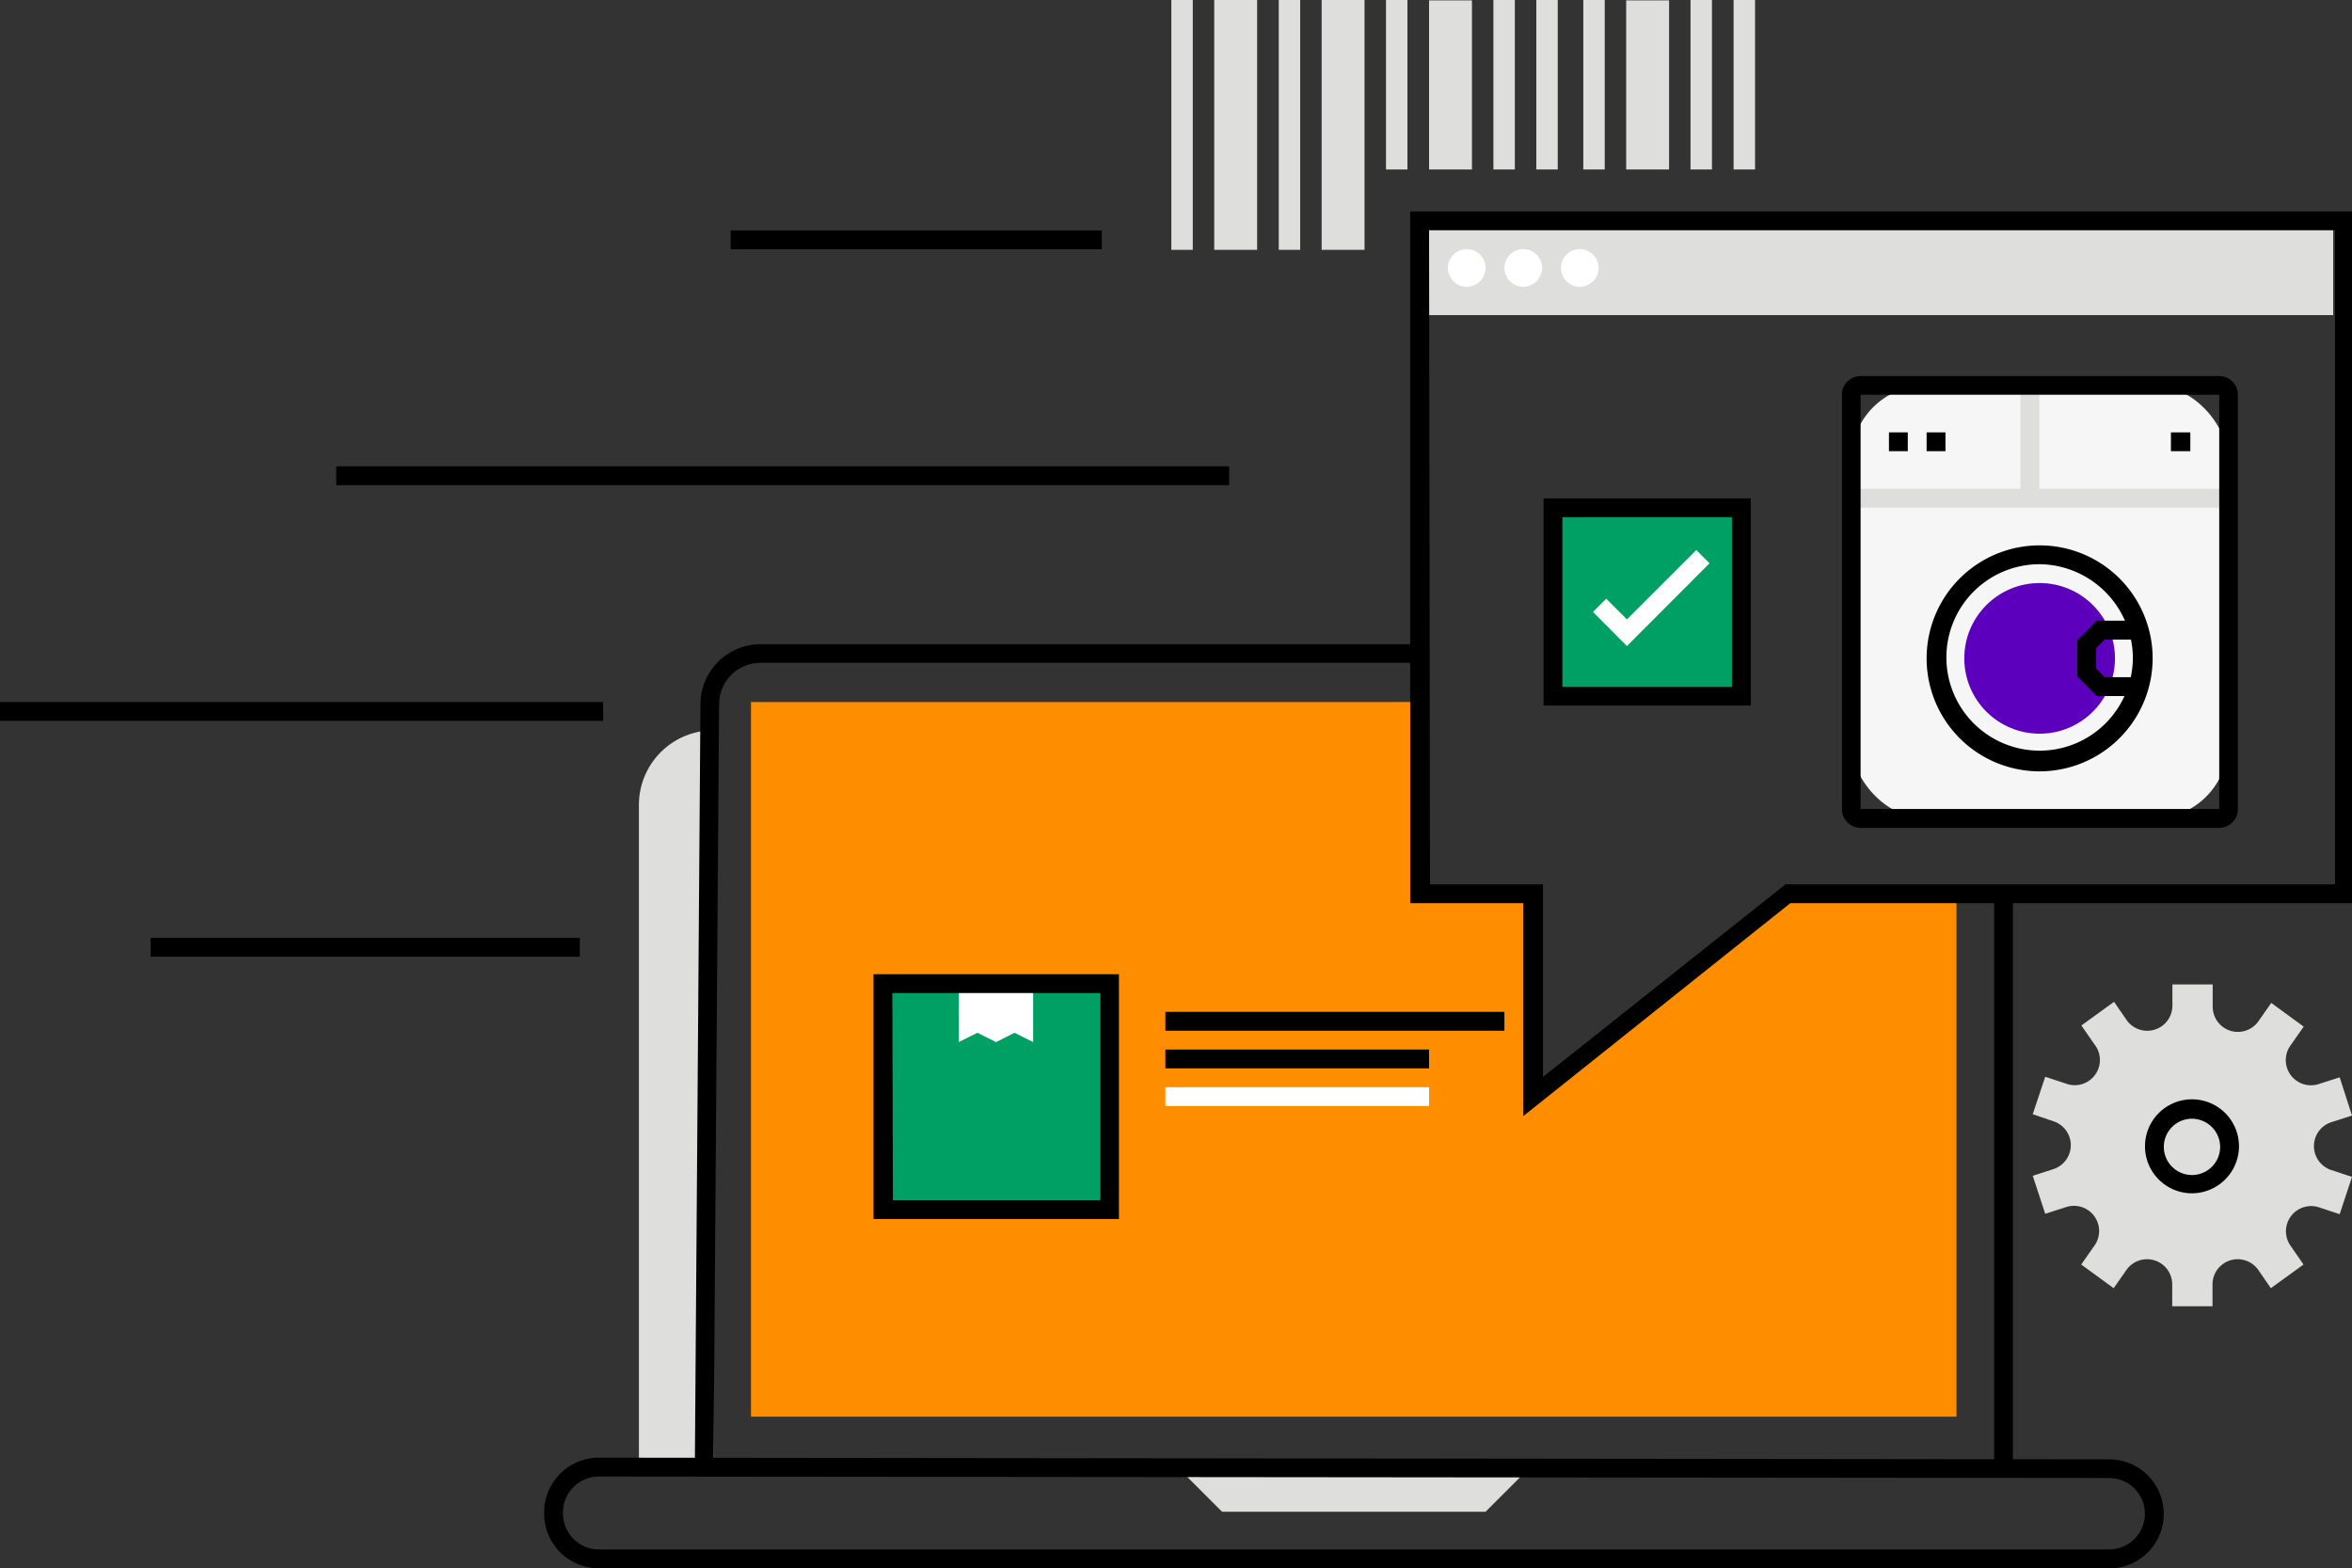 <svg xmlns="http://www.w3.org/2000/svg" viewBox="0 0 126.12 84.11">
	<rect x="0" y="0" width="126.12" height="84.11" fill="#333333" stroke="none"/>
	<path fill="#dededd" d="M38.26 39.17v39.47h-4V43.2a4 4 0 014-4.03zm25.25 39.89l2.02 2.02h14.13l2.02-2.02H63.51zm12.62-67.21h48.98v5.05H76.13z"/>
	<circle cx="78.65" cy="14.37" r="1.01" fill="#fff"/>
	<circle cx="81.68" cy="14.37" r="1.01" fill="#fff"/>
	<circle cx="84.71" cy="14.37" r="1.01" fill="#fff"/>
	<path d="M106.93 48.11h1.01V78.5h-1.01zM38.26 78.56h-1l.3-40.78a3.23 3.23 0 013.23-3.23H76v1H40.78a2.22 2.22 0 00-2.22 2.22z" class="cls-3"/>
	<path d="M113.1 84.11h-81a2.93 2.93 0 01-2.92-2.92v-.09a2.93 2.93 0 012.92-2.92l81 .09a2.92 2.92 0 010 5.85zm-81-4.92a1.92 1.92 0 00-1.91 1.91v.09a1.92 1.92 0 001.91 1.91h81a1.91 1.91 0 000-3.83z" class="cls-3"/>
	<path fill="#ff8d00" d="M95.82 47.94L82.19 58.81V47.94h-6.06V37.65H40.27v38.33h64.64V47.94h-9.09z"/>
	<path fill="#dededd" d="M62.81 0h1.15v13.4h-1.15zm2.3 0h2.3v13.4h-2.3zm3.46 0h1.15v13.4h-1.15zm2.3 0h2.3v13.4h-2.3zm3.45 0h1.15v9.09h-1.15zm2.31.02h2.3v9.07h-2.3zM80.08 0h1.15v9.09h-1.15zm2.3 0h1.15v9.09h-1.15zm2.52 0h1.15v9.09H84.9zm2.3.02h2.3v9.07h-2.3zM90.65 0h1.15v9.09h-1.15zm2.31 0h1.15v9.09h-1.15z"/>
	<path fill="#00a065" d="M83.27 27.23h10.1v10.1h-10.1z"/>
	<path fill="#fff" d="M87.24 34.65l-1.82-1.83.71-.71 1.11 1.11 3.72-3.72.71.71-4.43 4.44z"/>
	<path d="M93.88 37.84H82.77V26.73h11.11zm-10.1-1h9.09v-9.1h-9.09z" class="cls-3"/>
	<path d="M81.68 59.86V48.44h-6.06v-37.1h50.5v37.1H96zm-5-12.43h6.06v10.33l13-10.33h29.47V12.35H76.63z" class="cls-3"/>
	<rect width="20.2" height="23.23" x="99.27" y="20.67" fill="#f6f6f7" rx="4" ry="4"/>
	<circle cx="109.37" cy="35.31" r="4.04" fill="#5c00be"/>
	<path fill="#dededd" d="M99.27 26.22h20.2v1.01h-20.2z"/>
	<path d="M109.37 41.37a6.06 6.06 0 116.06-6.06 6.07 6.07 0 01-6.06 6.06zm0-11.11a5 5 0 105 5 5.06 5.06 0 00-5-5zm-8.08-7.07h1.01v1.01h-1.01zm15.12 0h1.04v1.01h-1.04z" class="cls-3"/>
	<path fill="#dededd" d="M108.34 20.67h1.01v6.19h-1.01z"/>
	<path d="M114.67 37.33h-2.23l-1.05-1.05v-1.94l1.05-1.05h2.23v1.01h-1.81l-.46.46v1.1l.46.46h1.81v1.01zm-11.36-14.14h1.01v1.01h-1.01z" class="cls-3"/>
	<path d="M119 44.4H99.77a1 1 0 01-1-1V21.17a1 1 0 011-1H119a1 1 0 011 1v22.22a1 1 0 01-1 1.01zM99.77 21.17v22.22H119V21.17z" class="cls-3"/>
	<path fill="#00a065" d="M47.34 52.75h12.12v12.12H47.34z"/>
	<path fill="#fff" d="M55.4 55.89l-1-.5-.99.5-1-.5-1 .5V52.9h3.99v2.99z"/>
	<path d="M60 65.38H46.84V52.25H60zm-12.12-1H59V53.26H47.85zm14.61-10.11h18.18v1.01H62.49zm0 2.02h14.14v1.01H62.49z" class="cls-3"/>
	<path fill="#fff" d="M62.49 58.31h14.14v1.01H62.49z"/>
	<path fill="#dededd" d="M109.67 57.75l1.12.37A1.35 1.35 0 00112.3 56l-.69-1 1.75-1.27.69 1a1.35 1.35 0 002.44-.79V52.8h2.16V54a1.35 1.35 0 002.44.79l.7-1 1.74 1.27-.7 1a1.35 1.35 0 001.51 2.08l1.12-.36.66 2.05-1.12.36a1.35 1.35 0 000 2.56l1.12.37-.66 2-1.12-.37a1.35 1.35 0 00-1.51 2.07l.69 1-1.75 1.27-.69-1a1.35 1.35 0 00-2.44.79v1.18h-2.16v-1.17a1.35 1.35 0 00-2.44-.8l-.7 1-1.74-1.27.7-1a1.35 1.35 0 00-1.51-2.08l-1.12.36-.67-2.04 1.12-.36a1.35 1.35 0 000-2.56l-1.12-.38z"/>
	<path d="M117.54 64a2.52 2.52 0 112.52-2.52 2.53 2.53 0 01-2.52 2.52zm0-4a1.51 1.51 0 101.51 1.51 1.52 1.52 0 00-1.51-1.51zM39.18 12.36h19.9v1.01h-19.9zM18.03 25.01h47.88v1.01H18.03zM0 37.65h32.34v1.01H0zM8.08 50.3h23.01v1.01H8.08z" class="cls-3"/>
</svg>
